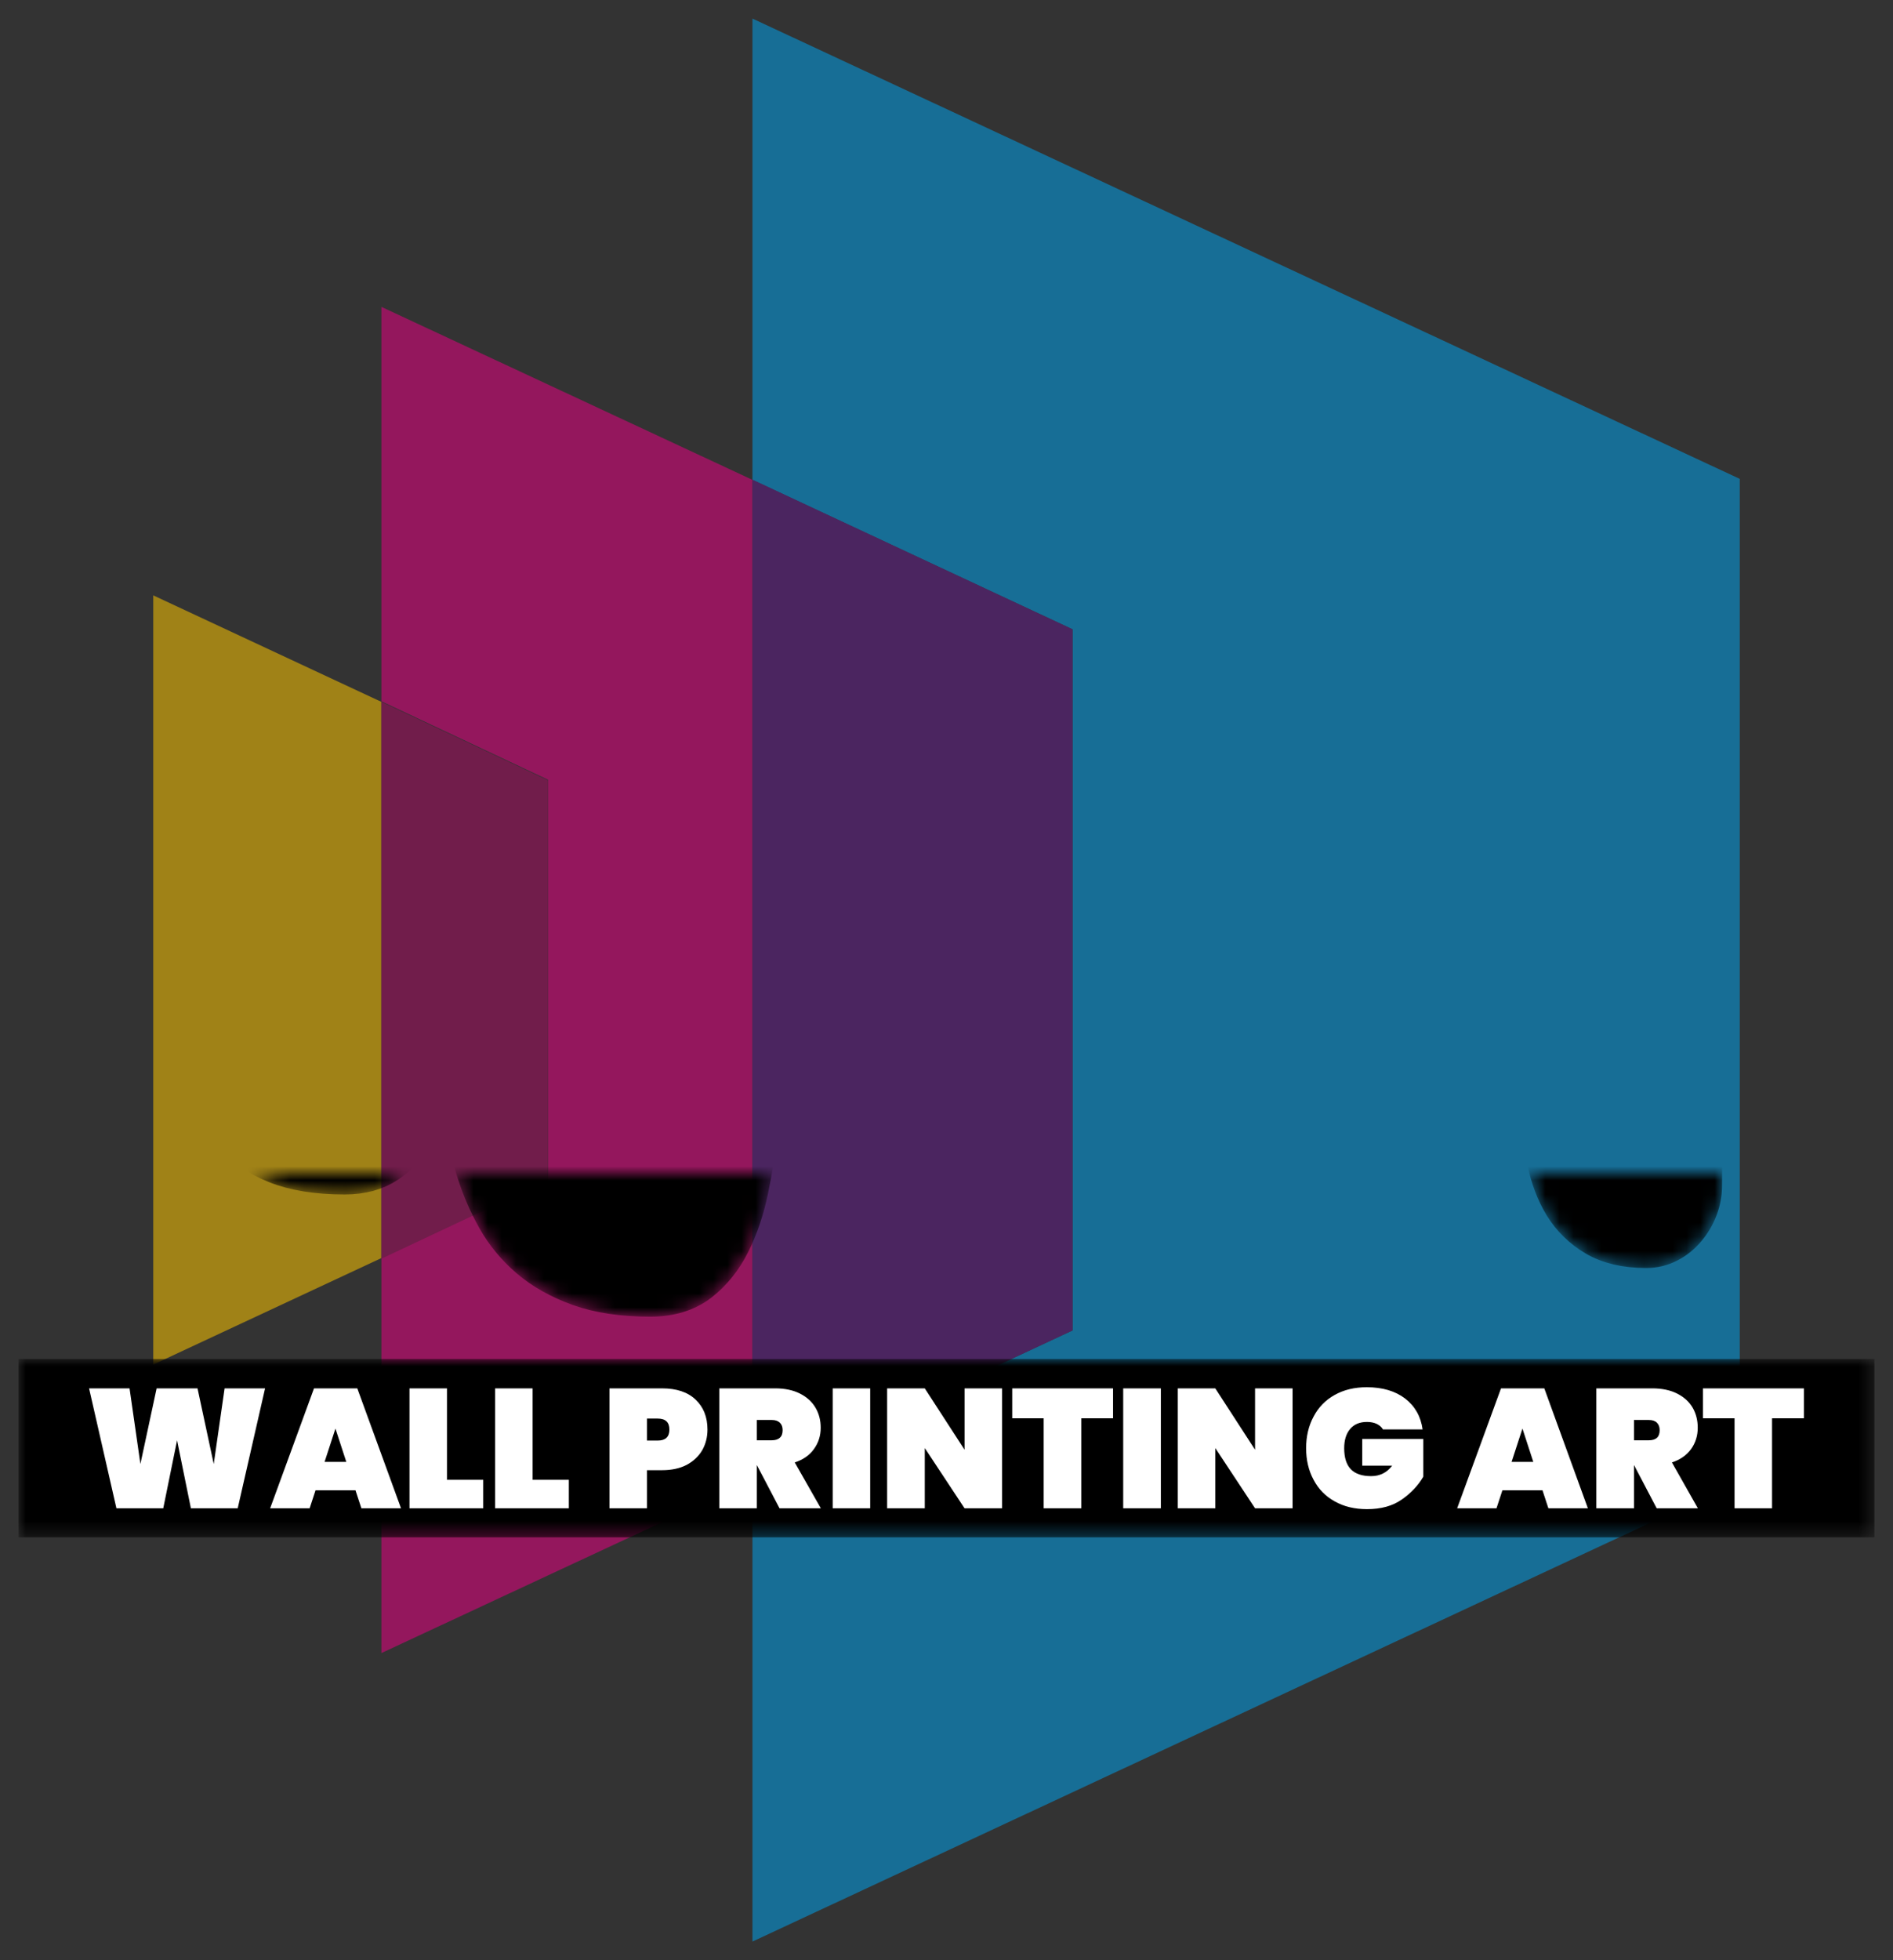 <?xml version="1.0" encoding="UTF-8"?> <svg xmlns="http://www.w3.org/2000/svg" xmlns:xlink="http://www.w3.org/1999/xlink" version="1.0" x="0" y="0" width="2400" height="2483.695" viewBox="102.884 55.543 134.232 138.913" preserveAspectRatio="xMidYMid meet" color-interpolation-filters="sRGB"><rect x="102.884" y="55.543" width="134.232" height="138.913" fill="#333333" stroke="none"/><g><defs><linearGradient id="92" x1="0%" y1="0%" x2="100%" y2="0%"><stop offset="0%" stop-color="#fa71cd"></stop><stop offset="100%" stop-color="#9b59b6"></stop></linearGradient><linearGradient id="93" x1="0%" y1="0%" x2="100%" y2="0%"><stop offset="0%" stop-color="#f9d423"></stop><stop offset="100%" stop-color="#f83600"></stop></linearGradient><linearGradient id="94" x1="0%" y1="0%" x2="100%" y2="0%"><stop offset="0%" stop-color="#0064d2"></stop><stop offset="100%" stop-color="#1cb0f6"></stop></linearGradient><linearGradient id="95" x1="0%" y1="0%" x2="100%" y2="0%"><stop offset="0%" stop-color="#f00978"></stop><stop offset="100%" stop-color="#3f51b1"></stop></linearGradient><linearGradient id="96" x1="0%" y1="0%" x2="100%" y2="0%"><stop offset="0%" stop-color="#7873f5"></stop><stop offset="100%" stop-color="#ec77ab"></stop></linearGradient><linearGradient id="97" x1="0%" y1="0%" x2="100%" y2="0%"><stop offset="0%" stop-color="#f9d423"></stop><stop offset="100%" stop-color="#e14fad"></stop></linearGradient><linearGradient id="98" x1="0%" y1="0%" x2="100%" y2="0%"><stop offset="0%" stop-color="#009efd"></stop><stop offset="100%" stop-color="#2af598"></stop></linearGradient><linearGradient id="99" x1="0%" y1="0%" x2="100%" y2="0%"><stop offset="0%" stop-color="#ffcc00"></stop><stop offset="100%" stop-color="#00b140"></stop></linearGradient><linearGradient id="100" x1="0%" y1="0%" x2="100%" y2="0%"><stop offset="0%" stop-color="#d51007"></stop><stop offset="100%" stop-color="#ff8177"></stop></linearGradient><linearGradient id="102" x1="0%" y1="0%" x2="100%" y2="0%"><stop offset="0%" stop-color="#a2b6df"></stop><stop offset="100%" stop-color="#0c3483"></stop></linearGradient><linearGradient id="103" x1="0%" y1="0%" x2="100%" y2="0%"><stop offset="0%" stop-color="#7ac5d8"></stop><stop offset="100%" stop-color="#eea2a2"></stop></linearGradient><linearGradient id="104" x1="0%" y1="0%" x2="100%" y2="0%"><stop offset="0%" stop-color="#00ecbc"></stop><stop offset="100%" stop-color="#007adf"></stop></linearGradient><linearGradient id="105" x1="0%" y1="0%" x2="100%" y2="0%"><stop offset="0%" stop-color="#b88746"></stop><stop offset="100%" stop-color="#fdf5a6"></stop></linearGradient></defs><g class="iconmbgsvg" transform="translate(113.75,56.859)"><g fill="#000000"><g opacity="0.55"><g><rect fill="#000000" fill-opacity="0" stroke-width="2" x="0" y="0" width="112.5" height="136.281" class="image-rect"></rect><svg x="0" y="0" width="112.5" height="136.281" class="image-svg-svg primary" style="overflow: visible;"><svg xmlns="http://www.w3.org/2000/svg" viewBox="0 0 80.94 98.05"><g transform="matrix(1,0,0,-1,0,98.05)"><path d="M30.57 0v23.54l16.33 7.62v35.75l-16.33 7.62v23.52l50.37-23.47v-51.1z" fill="#009fe8"></path><path d="M11.64 14.71v20.14l8.5 4v20.39l-8.5 4v20.11l18.93-8.82v-51z" fill="#e3007f"></path><path d="M46.9 31.16l-16.33-7.62v51l16.33-7.63z" fill="#5f1985"></path><path d="M0 29.42v39.22l11.64-5.43V34.85z" fill="#fac300"></path><path d="M20.14 38.82l-8.5-4v28.39l8.5-4z" fill="#a40b5e"></path></g></svg></svg></g></g><g transform="translate(1.455,31.146)"><g fill-rule="" stroke="#000000" class="tp-name" transform="translate(0,0)"><g transform="scale(1)"><g><path d="M14.73-8.66L14.73-8.66 14.31-8.66Q14-7.2 13.54-5.67 13.08-4.13 12.3-2.87 11.52-1.62 10.33-0.81 9.14 0 7.36 0L7.36 0Q4.44 0 2.52-0.78 0.6-1.56-0.57-2.92-1.75-4.28-2.33-6.13-2.92-7.97-3.21-10.08-3.49-12.19-3.59-14.49-3.68-16.79-3.9-19.07L-3.9-19.07Q-3.9-19.3-3.97-20-4.03-20.69-4.13-21.63-4.22-22.57-4.33-23.61-4.44-24.66-4.54-25.6-4.63-26.53-4.7-27.23-4.76-27.93-4.76-28.15L-4.76-28.15-4.76-30.75-4.76-32.94Q-4.76-33.26-4.55-33.37-4.35-33.48-4.09-33.48L-4.09-33.48Q-3.78-33.48-3.49-33.42-3.21-33.36-3.05-33.36L-3.05-33.36Q-2.38-33.36-1.29-33.18-0.19-33.01 0.9-32.66 2-32.31 2.87-31.74 3.75-31.17 3.9-30.34L3.9-30.34Q3.9-28.72 4-26.82 4.09-24.91 4.28-23.01 4.48-21.11 4.81-19.3 5.14-17.49 5.62-16.03L5.62-16.03 6.06-16.03Q6.38-16.03 6.63-16.93 6.89-17.84 7.14-19.17 7.4-20.5 7.74-22.09 8.09-23.68 8.6-25.01 9.11-26.34 9.87-27.25 10.63-28.15 11.71-28.15L11.71-28.15Q14.16-28.15 15.9-27.39 17.65-26.63 18.85-25.37 20.06-24.12 20.84-22.53 21.61-20.95 22.09-19.28 22.57-17.61 22.85-16.03 23.14-14.44 23.39-13.19 23.65-11.93 23.93-11.17 24.22-10.41 24.69-10.41L24.69-10.41Q24.91-10.41 25.26-11.19 25.61-11.97 25.99-13.19 26.37-14.41 26.76-15.92 27.14-17.42 27.45-18.87 27.77-20.31 27.96-21.52 28.15-22.72 28.15-23.39L28.15-23.39 29.04-38.56Q29.04-40.85 30.06-42.08 31.07-43.32 33.36-43.32L33.36-43.32Q34.66-43.32 35.85-42.74 37.04-42.15 38.02-41.16 39.01-40.18 39.7-38.94 40.4-37.71 40.72-36.4L40.72-36.4 40.72-32.94Q40.72-29.87 40.36-26.98 39.99-24.09 39.47-21.28 38.94-18.47 38.34-15.68 37.74-12.89 37.26-9.97L37.26-9.97Q37.04-8.79 36.93-6.93 36.82-5.08 36.58-3.02 36.34-0.95 35.91 1.13 35.48 3.21 34.64 4.89 33.8 6.57 32.45 7.62 31.1 8.66 29.04 8.66L29.04 8.66Q26.12 8.66 24.04 7.92 21.96 7.17 20.53 5.95 19.11 4.73 18.23 3.17 17.36 1.62 16.84 0 16.31-1.62 16.08-3.17 15.84-4.73 15.68-5.95 15.52-7.17 15.33-7.92 15.14-8.66 14.73-8.66ZM45.51-4.35L45.51-4.35 45.51-6.06Q45.51-8.98 45.99-11.92 46.46-14.85 47.04-17.82 47.61-20.79 48.08-23.8 48.56-26.82 48.56-29.9L48.56-29.9 48.56-31.2Q48.12-31.52 47.43-31.69 46.75-31.87 45.99-32.02 45.23-32.18 44.45-32.39 43.67-32.6 43.05-32.98 42.43-33.36 42.04-33.96 41.64-34.56 41.64-35.55L41.64-35.55 41.64-36.4Q45.51-40.94 50.4-43.01 55.29-45.07 61.13-45.07L61.13-45.07Q62.33-45.07 64.03-44.81 65.73-44.56 67.62-44.04 69.51-43.51 71.36-42.74 73.22-41.96 74.7-40.89 76.17-39.83 77.09-38.5 78.01-37.17 78.01-35.55L78.01-35.55Q78.01-33.8 77.03-32.12 76.04-30.44 74.44-28.9 72.84-27.36 70.82-25.99 68.81-24.63 66.73-23.52 64.65-22.41 62.71-21.6 60.78-20.79 59.38-20.38L59.38-20.38 58.53-19.49Q58.3-18.41 58.03-16.77 57.76-15.14 57.35-13.31 56.94-11.49 56.32-9.65 55.7-7.81 54.81-6.35 53.92-4.89 52.7-3.97 51.48-3.05 49.86-3.05L49.86-3.05Q49.38-3.05 48.77-3.06 48.15-3.08 47.53-3.21 46.91-3.33 46.37-3.6 45.83-3.87 45.51-4.35ZM53.76-34.66L53.76-34.66Q53.76-34.56 54.18-34.13 54.59-33.71 55.24-33.12 55.89-32.53 56.68-31.9 57.48-31.26 58.19-30.71 58.91-30.15 59.48-29.8 60.05-29.45 60.27-29.45L60.27-29.45 61.13-29.9Q61.35-30.12 61.97-30.69 62.59-31.26 63.41-32.06 64.24-32.85 65.13-33.8 66.02-34.75 66.76-35.69 67.51-36.63 68-37.48 68.49-38.34 68.49-39.01L68.49-39.01 68.05-39.42 65.89-39.42Q65.35-39.42 64.24-39.28 63.13-39.13 61.78-38.86 60.43-38.59 59.02-38.18 57.6-37.77 56.43-37.24 55.26-36.72 54.51-36.07 53.76-35.42 53.76-34.66ZM92.26-10.82L92.26-10.82Q91.79-11.3 90.74-11.63 89.69-11.97 88.52-12.17 87.34-12.38 86.23-12.47 85.12-12.57 84.49-12.57L84.49-12.57Q83.28-12.57 82.5-11.89 81.73-11.2 81.15-10.2 80.58-9.2 80.09-8.01 79.6-6.82 78.98-5.82 78.36-4.82 77.52-4.14 76.68-3.46 75.38-3.46L75.38-3.46Q74.71-3.46 74.09-3.57 73.47-3.68 73-3.97 72.52-4.25 72.22-4.76 71.92-5.27 71.92-6.06L71.92-6.06Q71.92-6.7 72.43-8.6 72.93-10.51 73.76-13.16 74.58-15.81 75.68-18.96 76.77-22.12 77.93-25.33 79.09-28.53 80.23-31.55 81.38-34.56 82.33-36.9 83.28-39.23 83.96-40.63 84.65-42.02 84.9-42.02L84.9-42.02Q85.57-42.02 86.15-41.89 86.74-41.77 87.31-41.59 87.88-41.42 88.45-41.29 89.03-41.16 89.69-41.16L89.69-41.16Q90.04-41.16 90.33-41.23L90.33-41.23Q90.58-41.29 90.77-41.37 90.96-41.45 90.96-41.61L90.96-41.61 90.96-49.38Q90.96-50.05 91.52-50.37 92.07-50.69 92.71-50.69L92.71-50.69Q95.94-50.69 97.8-49.91 99.66-49.13 100.67-47.72 101.69-46.31 102.17-44.31 102.64-42.31 103.12-39.86L103.12-39.86Q103.44-38.4 103.75-37.28 104.07-36.15 104.31-35.1 104.55-34.06 104.69-32.93 104.83-31.8 104.83-30.34L104.83-30.34Q104.83-26.44 104.63-22.53 104.42-18.63 104.18-14.73 103.94-10.82 103.74-6.93 103.53-3.05 103.53 0.86L103.53 0.86Q103.53 1.68 103.23 2.46 102.93 3.24 102.4 3.86 101.88 4.48 101.18 4.84 100.48 5.21 99.66 5.21L99.66 5.21Q97.5 5.21 96.1 4.38 94.71 3.55 93.88 2.21 93.06 0.86 92.71-0.86 92.36-2.57 92.25-4.35 92.14-6.13 92.2-7.82 92.26-9.52 92.26-10.82ZM85.79-17.33L85.79-17.33Q85.79-16.54 86.42-16.09 87.06-15.65 87.9-15.44 88.74-15.23 89.61-15.2 90.49-15.17 90.96-15.17L90.96-15.17Q91.63-15.17 91.74-15.71 91.85-16.25 91.85-16.88L91.85-16.88Q91.85-19.52 91.58-22.38 91.31-25.23 90.96-28.15L90.96-28.15 90.55-28.6Q90.1-28.28 89.58-27.44 89.06-26.6 88.53-25.49 88.01-24.38 87.52-23.12 87.03-21.87 86.65-20.73 86.26-19.58 86.03-18.68 85.79-17.77 85.79-17.33Z" transform="translate(4.76, 50.69)" stroke-width="3" stroke-linejoin="round" mask="url(#ub64g1WiusSHnAjFyGvBC)"></path></g></g></g><g fill-rule="" class="tp-slogan" fill="#000000" transform="translate(-11.005,63.85)"><g mask="url(#d271fb9f-4802-466f-ad8c-16cf96179293)"><g><rect stroke-width="2" class="i-icon-bg" x="0" y="0" width="131.6" height="12.64" fill-opacity="1"></rect></g><g transform="translate(5,2)"><g transform="scale(1, 1)" fill="#ffffff"><g transform="scale(1)"><path d="M9.97-8.50L12.84-8.50L10.90 0L7.58 0L6.60-4.82L5.62 0L2.30 0L0.36-8.50L3.23-8.50L4.00-3.14L5.15-8.50L8.05-8.50L9.20-3.14L9.97-8.50ZM19.67 0L19.25-1.28L16.42-1.28L16.00 0L13.20 0L16.31-8.50L19.38-8.50L22.48 0L19.67 0ZM17.06-3.29L18.60-3.29L17.83-5.65L17.06-3.29ZM25.74-8.50L25.74-2.02L28.31-2.02L28.31 0L23.08 0L23.08-8.50L25.74-8.50ZM31.81-8.50L31.81-2.02L34.38-2.02L34.38 0L29.15 0L29.15-8.50L31.81-8.50ZM44.21-5.58Q44.21-4.78 43.84-4.12Q43.46-3.47 42.74-3.08Q42.01-2.70 40.98-2.70L40.98-2.70L39.92-2.70L39.92 0L37.26 0L37.26-8.50L40.98-8.50Q42.54-8.50 43.37-7.70Q44.21-6.91 44.21-5.58L44.21-5.58ZM40.68-4.80Q41.51-4.80 41.51-5.58L41.51-5.58Q41.51-6.36 40.68-6.36L40.68-6.36L39.92-6.36L39.92-4.80L40.68-4.80ZM52.25 0L49.32 0L47.72-3.05L47.71-3.05L47.71 0L45.05 0L45.05-8.50L49.01-8.50Q50.04-8.50 50.77-8.13Q51.50-7.76 51.87-7.13Q52.24-6.50 52.24-5.71L52.24-5.71Q52.24-4.86 51.76-4.20Q51.29-3.54 50.40-3.25L50.40-3.25L52.25 0ZM47.71-6.26L47.71-4.82L48.77-4.82Q49.15-4.82 49.34-5.00Q49.54-5.17 49.54-5.54L49.54-5.54Q49.54-5.88 49.34-6.07Q49.14-6.26 48.77-6.26L48.77-6.26L47.71-6.26ZM53.09-8.50L55.75-8.50L55.75 0L53.09 0L53.09-8.50ZM65.10-8.50L65.10 0L62.44 0L59.62-4.27L59.62 0L56.95 0L56.95-8.50L59.62-8.50L62.44-4.15L62.44-8.50L65.10-8.50ZM65.82-8.50L72.97-8.50L72.97-6.38L70.72-6.38L70.72 0L68.05 0L68.05-6.38L65.82-6.38L65.82-8.50ZM73.69-8.50L76.36-8.50L76.36 0L73.69 0L73.69-8.50ZM85.70-8.50L85.70 0L83.04 0L80.22-4.27L80.22 0L77.56 0L77.56-8.50L80.22-8.50L83.04-4.15L83.04-8.50L85.70-8.50ZM94.92-5.59L92.11-5.59Q91.96-5.84 91.67-5.98Q91.38-6.12 90.97-6.12L90.97-6.12Q90.20-6.12 89.78-5.62Q89.36-5.12 89.36-4.26L89.36-4.26Q89.36-3.26 89.83-2.77Q90.30-2.28 91.27-2.28L91.27-2.28Q92.20-2.28 92.76-3.02L92.76-3.02L90.64-3.02L90.64-4.91L94.97-4.91L94.97-2.24Q94.42-1.30 93.44-0.62Q92.47 0.06 90.98 0.06L90.98 0.06Q89.66 0.06 88.69-0.49Q87.71-1.03 87.19-2.02Q86.66-3 86.66-4.26L86.66-4.26Q86.66-5.52 87.19-6.50Q87.71-7.49 88.68-8.03Q89.65-8.58 90.96-8.58L90.96-8.58Q92.63-8.58 93.68-7.78Q94.73-6.97 94.92-5.59L94.92-5.59ZM103.84 0L103.42-1.28L100.58-1.28L100.16 0L97.37 0L100.48-8.50L103.55-8.50L106.64 0L103.84 0ZM101.23-3.29L102.77-3.29L102-5.65L101.23-3.29ZM114.44 0L111.52 0L109.92-3.05L109.91-3.05L109.91 0L107.24 0L107.24-8.50L111.20-8.50Q112.24-8.50 112.97-8.13Q113.70-7.76 114.07-7.13Q114.43-6.50 114.43-5.71L114.43-5.71Q114.43-4.86 113.96-4.20Q113.48-3.54 112.60-3.25L112.60-3.25L114.44 0ZM109.91-6.26L109.91-4.82L110.96-4.82Q111.35-4.82 111.54-5.00Q111.73-5.17 111.73-5.54L111.73-5.54Q111.73-5.88 111.53-6.07Q111.34-6.26 110.96-6.26L110.96-6.26L109.91-6.26ZM114.80-8.50L121.96-8.50L121.96-6.38L119.70-6.38L119.70 0L117.04 0L117.04-6.38L114.80-6.38L114.80-8.50Z" transform="translate(-0.36, 8.58)"></path></g></g></g></g></g></g></g></g><mask id="ub64g1WiusSHnAjFyGvBC"><path d="M14.73-8.66L14.73-8.66 14.31-8.66Q14-7.2 13.54-5.67 13.08-4.13 12.3-2.87 11.52-1.62 10.33-0.81 9.14 0 7.36 0L7.36 0Q4.44 0 2.52-0.78 0.6-1.56-0.57-2.92-1.75-4.28-2.33-6.13-2.92-7.97-3.21-10.08-3.49-12.19-3.59-14.49-3.68-16.79-3.9-19.07L-3.9-19.07Q-3.9-19.3-3.97-20-4.03-20.69-4.13-21.63-4.22-22.57-4.33-23.61-4.44-24.66-4.54-25.6-4.63-26.53-4.7-27.23-4.76-27.93-4.76-28.15L-4.76-28.15-4.76-30.75-4.76-32.94Q-4.76-33.26-4.55-33.37-4.35-33.48-4.09-33.48L-4.09-33.48Q-3.78-33.48-3.49-33.42-3.21-33.36-3.05-33.36L-3.05-33.36Q-2.38-33.36-1.29-33.18-0.19-33.01 0.9-32.66 2-32.31 2.87-31.74 3.75-31.17 3.9-30.34L3.9-30.34Q3.9-28.72 4-26.82 4.09-24.91 4.28-23.01 4.48-21.11 4.81-19.3 5.14-17.49 5.62-16.03L5.62-16.03 6.06-16.03Q6.38-16.03 6.63-16.93 6.89-17.84 7.14-19.17 7.4-20.5 7.74-22.09 8.09-23.68 8.6-25.01 9.11-26.34 9.87-27.25 10.63-28.15 11.71-28.15L11.71-28.15Q14.16-28.15 15.9-27.39 17.65-26.63 18.85-25.37 20.06-24.12 20.84-22.53 21.61-20.95 22.09-19.28 22.57-17.61 22.85-16.03 23.14-14.44 23.39-13.19 23.65-11.93 23.93-11.17 24.22-10.41 24.69-10.41L24.69-10.41Q24.91-10.41 25.26-11.19 25.61-11.97 25.99-13.19 26.37-14.41 26.76-15.92 27.14-17.42 27.45-18.87 27.77-20.31 27.96-21.52 28.15-22.72 28.15-23.39L28.15-23.39 29.04-38.56Q29.04-40.85 30.06-42.08 31.07-43.32 33.36-43.32L33.36-43.32Q34.66-43.32 35.85-42.74 37.04-42.15 38.02-41.16 39.01-40.18 39.7-38.94 40.4-37.71 40.72-36.4L40.72-36.4 40.72-32.94Q40.72-29.87 40.36-26.98 39.99-24.09 39.47-21.28 38.94-18.47 38.34-15.68 37.74-12.89 37.26-9.97L37.26-9.97Q37.04-8.79 36.93-6.93 36.82-5.08 36.58-3.02 36.34-0.95 35.91 1.13 35.48 3.21 34.64 4.89 33.8 6.57 32.45 7.62 31.1 8.66 29.04 8.66L29.04 8.66Q26.12 8.66 24.04 7.92 21.96 7.17 20.53 5.95 19.11 4.73 18.23 3.17 17.36 1.62 16.84 0 16.31-1.62 16.08-3.17 15.84-4.73 15.68-5.95 15.52-7.17 15.33-7.92 15.14-8.66 14.73-8.66ZM45.51-4.35L45.51-4.35 45.51-6.06Q45.51-8.98 45.99-11.92 46.46-14.85 47.04-17.82 47.61-20.79 48.08-23.8 48.56-26.82 48.56-29.9L48.56-29.9 48.56-31.2Q48.12-31.52 47.43-31.69 46.75-31.87 45.99-32.02 45.23-32.18 44.45-32.39 43.67-32.6 43.05-32.98 42.43-33.36 42.04-33.96 41.64-34.56 41.64-35.55L41.64-35.55 41.64-36.4Q45.51-40.94 50.4-43.01 55.29-45.07 61.13-45.07L61.13-45.07Q62.33-45.07 64.03-44.81 65.73-44.56 67.62-44.04 69.51-43.51 71.36-42.74 73.22-41.96 74.7-40.89 76.17-39.83 77.09-38.5 78.01-37.17 78.01-35.55L78.01-35.55Q78.01-33.8 77.03-32.12 76.04-30.44 74.44-28.9 72.84-27.36 70.82-25.99 68.81-24.63 66.73-23.52 64.65-22.41 62.71-21.6 60.78-20.79 59.38-20.38L59.38-20.38 58.53-19.49Q58.3-18.41 58.03-16.77 57.76-15.14 57.35-13.31 56.94-11.49 56.32-9.65 55.7-7.81 54.81-6.35 53.92-4.89 52.7-3.97 51.48-3.05 49.86-3.05L49.86-3.05Q49.38-3.05 48.77-3.06 48.15-3.08 47.53-3.21 46.91-3.33 46.37-3.6 45.83-3.87 45.51-4.35ZM53.76-34.66L53.76-34.66Q53.76-34.56 54.18-34.13 54.59-33.71 55.24-33.12 55.89-32.53 56.68-31.9 57.48-31.26 58.19-30.71 58.91-30.15 59.48-29.8 60.05-29.45 60.27-29.45L60.27-29.45 61.13-29.9Q61.35-30.12 61.97-30.69 62.59-31.26 63.41-32.06 64.24-32.85 65.13-33.8 66.02-34.75 66.76-35.69 67.51-36.63 68-37.48 68.49-38.34 68.49-39.01L68.49-39.01 68.05-39.42 65.89-39.42Q65.35-39.42 64.24-39.28 63.13-39.13 61.78-38.86 60.43-38.59 59.02-38.18 57.6-37.77 56.43-37.24 55.26-36.72 54.51-36.07 53.76-35.42 53.76-34.66ZM92.26-10.82L92.26-10.82Q91.79-11.3 90.74-11.63 89.69-11.97 88.52-12.17 87.34-12.38 86.23-12.47 85.12-12.57 84.49-12.57L84.49-12.57Q83.28-12.57 82.5-11.89 81.73-11.2 81.15-10.2 80.58-9.2 80.09-8.01 79.6-6.82 78.98-5.82 78.36-4.82 77.52-4.14 76.68-3.46 75.38-3.46L75.38-3.46Q74.71-3.46 74.09-3.57 73.47-3.68 73-3.97 72.52-4.25 72.22-4.76 71.92-5.27 71.92-6.06L71.92-6.06Q71.92-6.7 72.43-8.6 72.93-10.51 73.76-13.16 74.58-15.81 75.68-18.96 76.77-22.12 77.93-25.33 79.09-28.53 80.23-31.55 81.38-34.56 82.33-36.9 83.28-39.23 83.96-40.63 84.65-42.02 84.9-42.02L84.9-42.02Q85.57-42.02 86.15-41.89 86.74-41.77 87.31-41.59 87.88-41.42 88.45-41.29 89.03-41.16 89.69-41.16L89.69-41.16Q90.04-41.16 90.33-41.23L90.33-41.23Q90.58-41.29 90.77-41.37 90.96-41.45 90.96-41.61L90.96-41.61 90.96-49.38Q90.96-50.05 91.52-50.37 92.07-50.69 92.71-50.69L92.71-50.69Q95.94-50.69 97.8-49.91 99.66-49.13 100.67-47.72 101.69-46.31 102.17-44.31 102.64-42.31 103.12-39.86L103.12-39.86Q103.44-38.4 103.75-37.28 104.07-36.15 104.31-35.1 104.55-34.06 104.69-32.93 104.83-31.8 104.83-30.34L104.83-30.34Q104.83-26.44 104.63-22.53 104.42-18.63 104.18-14.73 103.94-10.82 103.74-6.93 103.53-3.05 103.53 0.86L103.53 0.86Q103.53 1.68 103.23 2.46 102.93 3.24 102.4 3.86 101.88 4.48 101.18 4.84 100.48 5.21 99.66 5.21L99.66 5.21Q97.5 5.21 96.1 4.38 94.71 3.55 93.88 2.21 93.06 0.86 92.71-0.86 92.36-2.57 92.25-4.35 92.14-6.13 92.2-7.82 92.26-9.52 92.26-10.82ZM85.79-17.33L85.79-17.33Q85.79-16.54 86.42-16.09 87.06-15.65 87.9-15.44 88.74-15.23 89.61-15.2 90.49-15.17 90.96-15.17L90.96-15.17Q91.63-15.17 91.74-15.71 91.85-16.25 91.85-16.88L91.85-16.88Q91.85-19.52 91.58-22.38 91.31-25.23 90.96-28.15L90.96-28.15 90.55-28.6Q90.1-28.28 89.58-27.44 89.06-26.6 88.53-25.49 88.01-24.38 87.52-23.12 87.03-21.87 86.65-20.73 86.26-19.58 86.03-18.68 85.79-17.77 85.79-17.33Z" stroke-width="3" stroke-linejoin="round" stroke="#000" fill="#fff"></path></mask><mask id="d271fb9f-4802-466f-ad8c-16cf96179293"><g fill="white"><rect stroke-width="2" class="i-icon-bg" x="0" y="0" width="131.6" height="12.64" fill-opacity="1"></rect></g><g transform="translate(5,2)" fill="black"><g transform="scale(1, 1)"><g transform="scale(1)"><path d="M9.97-8.50L12.84-8.50L10.90 0L7.58 0L6.60-4.82L5.62 0L2.30 0L0.36-8.50L3.23-8.50L4.00-3.14L5.15-8.50L8.05-8.50L9.20-3.14L9.97-8.50ZM19.67 0L19.25-1.28L16.42-1.28L16.00 0L13.20 0L16.31-8.50L19.38-8.50L22.48 0L19.67 0ZM17.06-3.29L18.60-3.29L17.83-5.65L17.06-3.29ZM25.74-8.50L25.74-2.02L28.31-2.02L28.31 0L23.08 0L23.08-8.50L25.74-8.50ZM31.81-8.50L31.81-2.02L34.38-2.02L34.38 0L29.15 0L29.15-8.50L31.81-8.50ZM44.21-5.58Q44.21-4.78 43.84-4.12Q43.46-3.47 42.74-3.08Q42.01-2.70 40.98-2.70L40.98-2.70L39.92-2.70L39.92 0L37.26 0L37.26-8.50L40.98-8.50Q42.54-8.50 43.37-7.70Q44.21-6.91 44.21-5.58L44.21-5.58ZM40.68-4.80Q41.51-4.80 41.51-5.58L41.51-5.58Q41.51-6.36 40.68-6.36L40.68-6.36L39.92-6.36L39.92-4.80L40.68-4.80ZM52.25 0L49.32 0L47.72-3.05L47.71-3.05L47.71 0L45.05 0L45.05-8.50L49.01-8.50Q50.04-8.50 50.77-8.13Q51.50-7.76 51.87-7.13Q52.24-6.50 52.24-5.71L52.24-5.71Q52.24-4.86 51.76-4.20Q51.29-3.54 50.40-3.25L50.40-3.25L52.25 0ZM47.71-6.26L47.71-4.82L48.77-4.82Q49.15-4.82 49.34-5.00Q49.54-5.17 49.54-5.54L49.54-5.54Q49.54-5.88 49.34-6.07Q49.14-6.26 48.77-6.26L48.77-6.26L47.71-6.26ZM53.09-8.50L55.75-8.50L55.75 0L53.09 0L53.09-8.50ZM65.10-8.50L65.10 0L62.44 0L59.62-4.27L59.62 0L56.95 0L56.95-8.50L59.62-8.50L62.44-4.15L62.44-8.50L65.10-8.50ZM65.82-8.50L72.97-8.50L72.97-6.38L70.72-6.38L70.72 0L68.05 0L68.05-6.38L65.82-6.38L65.82-8.50ZM73.69-8.50L76.36-8.50L76.36 0L73.69 0L73.69-8.50ZM85.70-8.50L85.70 0L83.04 0L80.22-4.27L80.22 0L77.56 0L77.56-8.50L80.22-8.50L83.04-4.15L83.04-8.50L85.70-8.50ZM94.92-5.59L92.11-5.59Q91.96-5.84 91.67-5.98Q91.38-6.12 90.97-6.12L90.97-6.12Q90.20-6.12 89.78-5.62Q89.36-5.12 89.36-4.26L89.36-4.26Q89.36-3.26 89.83-2.77Q90.30-2.28 91.27-2.28L91.27-2.28Q92.20-2.28 92.76-3.02L92.76-3.02L90.64-3.02L90.64-4.91L94.97-4.91L94.97-2.24Q94.42-1.30 93.44-0.62Q92.47 0.06 90.98 0.06L90.98 0.06Q89.66 0.06 88.69-0.49Q87.71-1.03 87.19-2.02Q86.66-3 86.66-4.26L86.66-4.26Q86.66-5.52 87.19-6.50Q87.71-7.49 88.68-8.03Q89.65-8.58 90.96-8.58L90.96-8.58Q92.63-8.58 93.68-7.78Q94.73-6.97 94.92-5.59L94.92-5.59ZM103.84 0L103.42-1.28L100.58-1.28L100.16 0L97.37 0L100.48-8.50L103.55-8.50L106.64 0L103.84 0ZM101.23-3.29L102.77-3.29L102-5.65L101.23-3.29ZM114.44 0L111.52 0L109.92-3.05L109.91-3.05L109.91 0L107.24 0L107.24-8.50L111.20-8.50Q112.24-8.50 112.97-8.13Q113.70-7.76 114.07-7.13Q114.43-6.50 114.43-5.71L114.43-5.71Q114.43-4.86 113.96-4.20Q113.48-3.54 112.60-3.25L112.60-3.25L114.44 0ZM109.91-6.26L109.91-4.82L110.96-4.82Q111.35-4.82 111.54-5.00Q111.73-5.17 111.73-5.54L111.73-5.54Q111.73-5.88 111.53-6.07Q111.34-6.26 110.96-6.26L110.96-6.26L109.91-6.26ZM114.80-8.50L121.96-8.50L121.96-6.38L119.70-6.38L119.70 0L117.04 0L117.04-6.38L114.80-6.38L114.80-8.50Z" transform="translate(-0.36, 8.58)"></path></g></g></g></mask><defs></defs></g></svg> 
